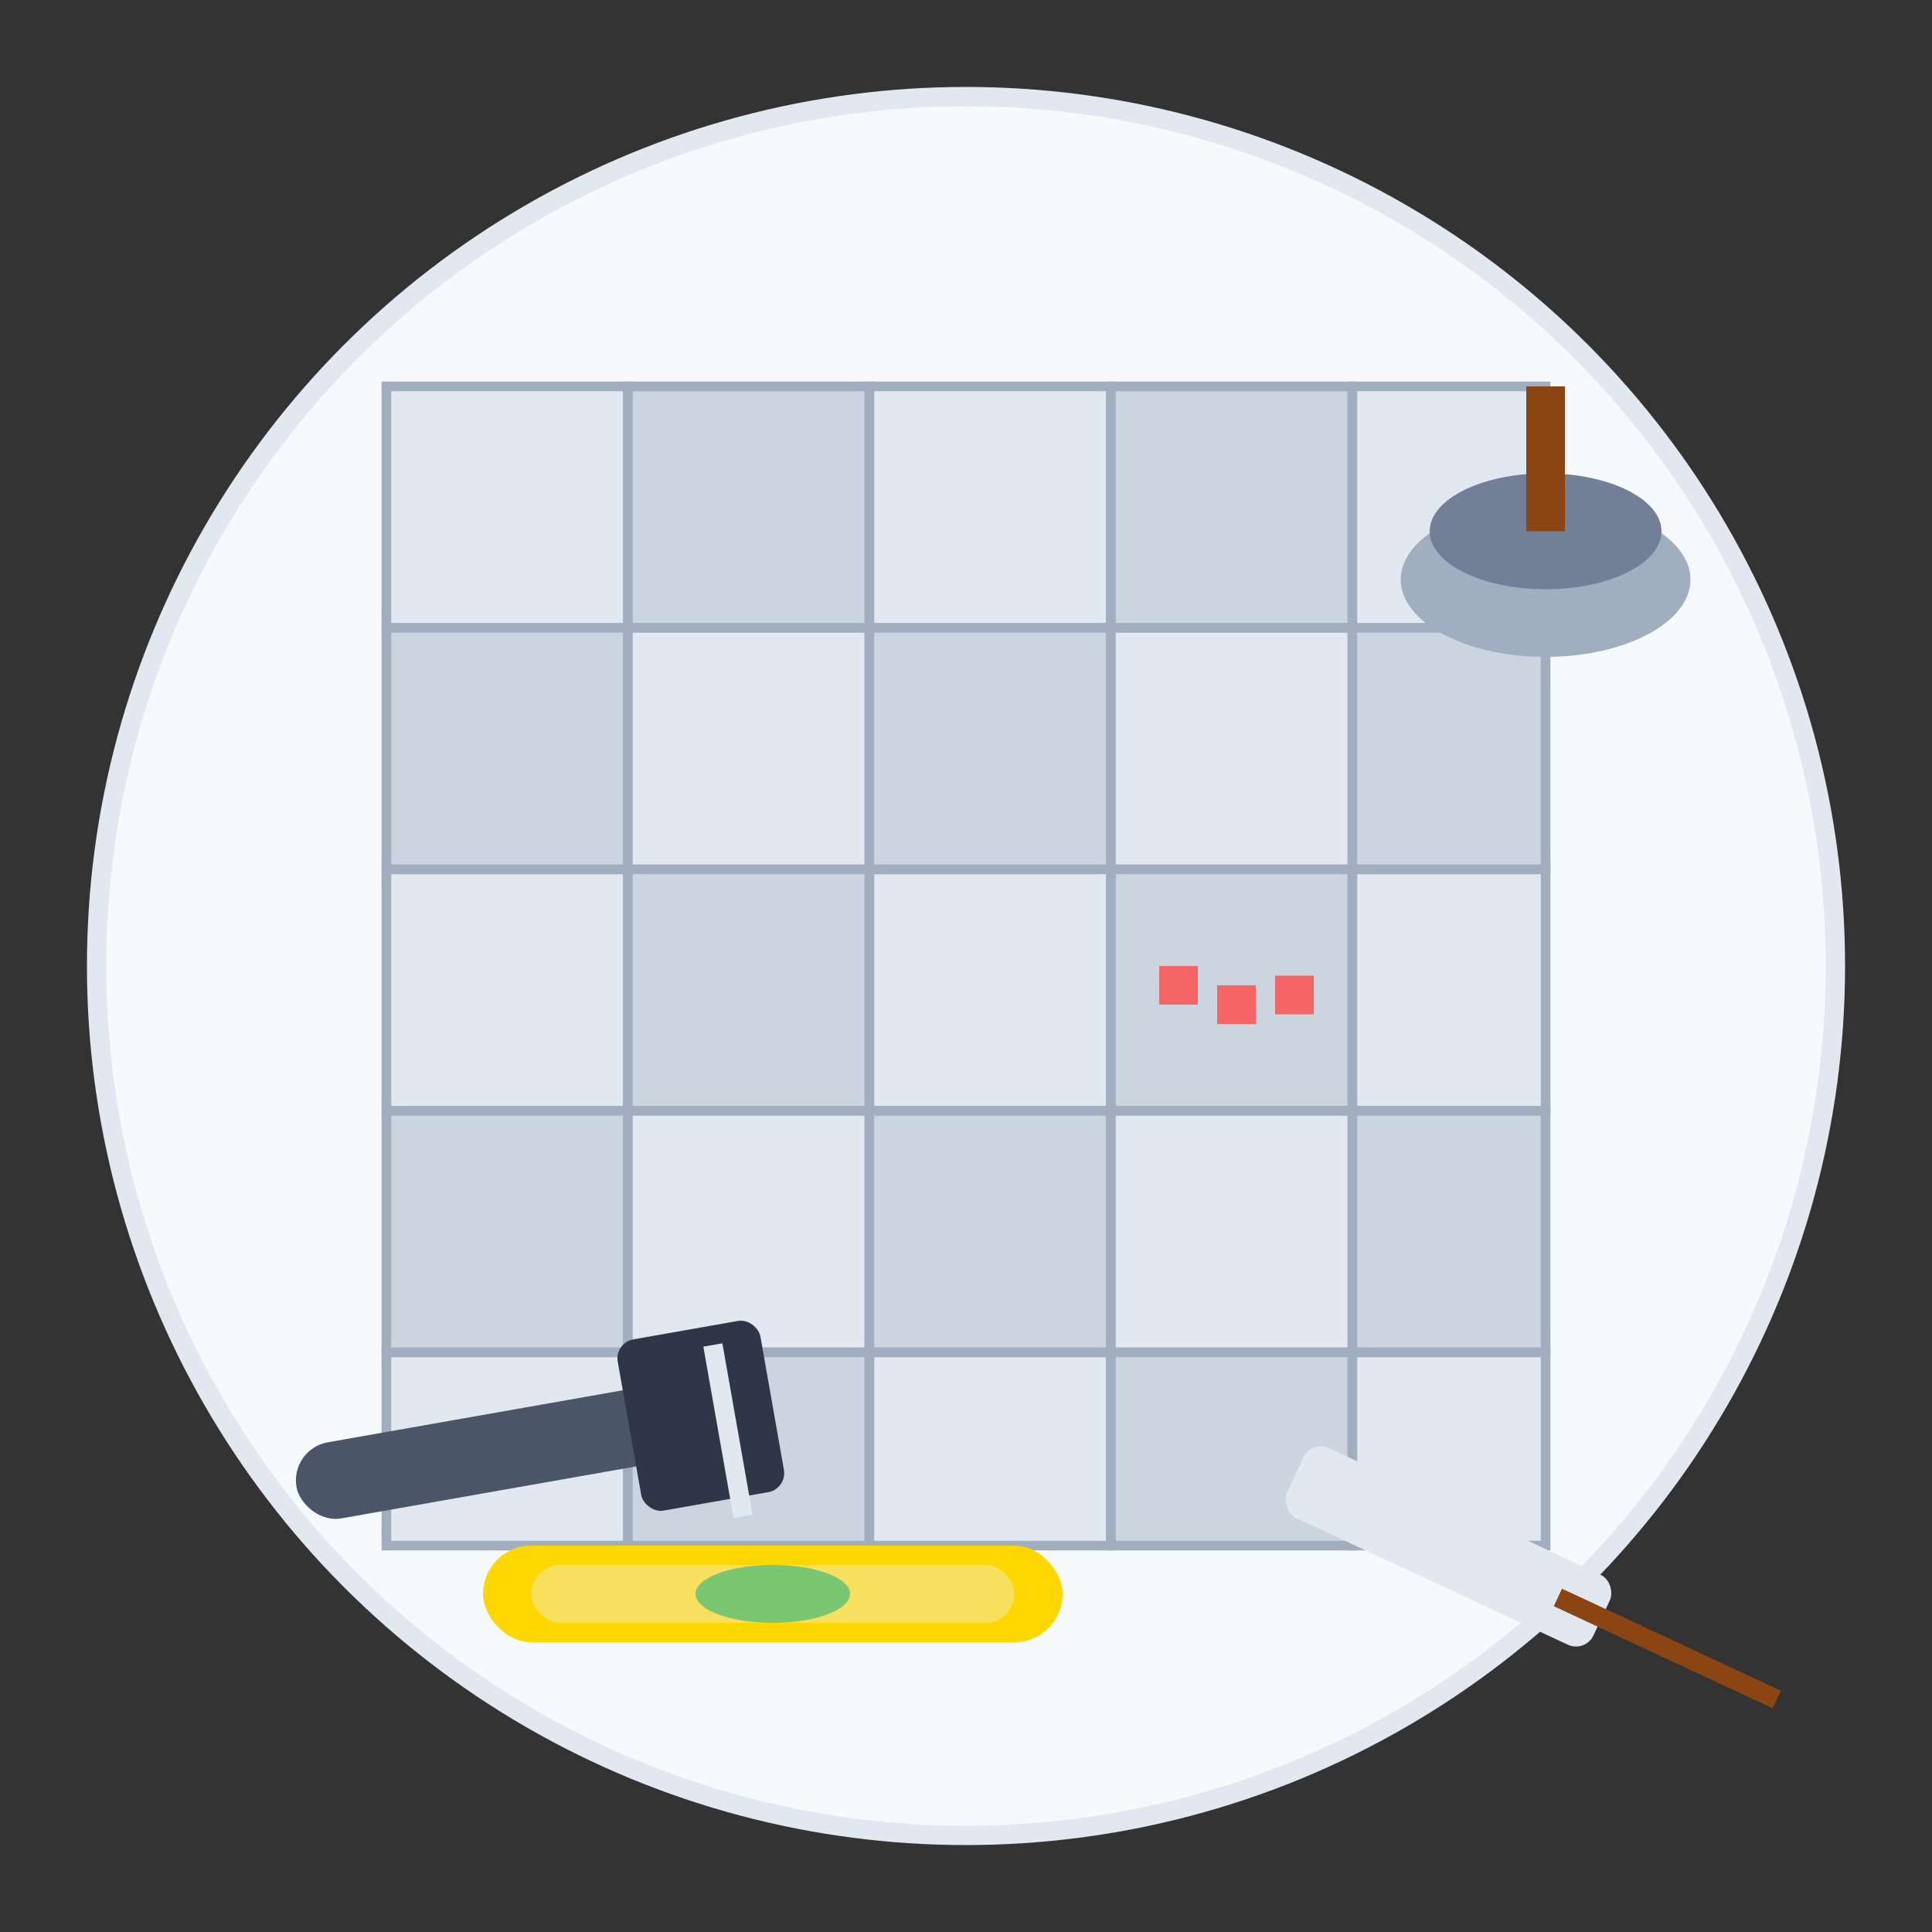 <svg xmlns="http://www.w3.org/2000/svg" viewBox="0 0 200 200">
  <rect x="0" y="0" width="200" height="200" fill="#333333" stroke="none"/>
  <!-- Background Circle -->
  <circle cx="100" cy="100" r="90" fill="#f7fafc" stroke="#e2e8f0" stroke-width="2"/>
  
  <!-- Tile Grid -->
  <g transform="translate(40, 40)">
    <!-- Row 1 -->
    <rect x="0" y="0" width="25" height="25" fill="#e2e8f0" stroke="#a0aec0" stroke-width="1"/>
    <rect x="25" y="0" width="25" height="25" fill="#cbd5e0" stroke="#a0aec0" stroke-width="1"/>
    <rect x="50" y="0" width="25" height="25" fill="#e2e8f0" stroke="#a0aec0" stroke-width="1"/>
    <rect x="75" y="0" width="25" height="25" fill="#cbd5e0" stroke="#a0aec0" stroke-width="1"/>
    <rect x="100" y="0" width="20" height="25" fill="#e2e8f0" stroke="#a0aec0" stroke-width="1"/>
    
    <!-- Row 2 -->
    <rect x="0" y="25" width="25" height="25" fill="#cbd5e0" stroke="#a0aec0" stroke-width="1"/>
    <rect x="25" y="25" width="25" height="25" fill="#e2e8f0" stroke="#a0aec0" stroke-width="1"/>
    <rect x="50" y="25" width="25" height="25" fill="#cbd5e0" stroke="#a0aec0" stroke-width="1"/>
    <rect x="75" y="25" width="25" height="25" fill="#e2e8f0" stroke="#a0aec0" stroke-width="1"/>
    <rect x="100" y="25" width="20" height="25" fill="#cbd5e0" stroke="#a0aec0" stroke-width="1"/>
    
    <!-- Row 3 -->
    <rect x="0" y="50" width="25" height="25" fill="#e2e8f0" stroke="#a0aec0" stroke-width="1"/>
    <rect x="25" y="50" width="25" height="25" fill="#cbd5e0" stroke="#a0aec0" stroke-width="1"/>
    <rect x="50" y="50" width="25" height="25" fill="#e2e8f0" stroke="#a0aec0" stroke-width="1"/>
    <rect x="75" y="50" width="25" height="25" fill="#cbd5e0" stroke="#a0aec0" stroke-width="1"/>
    <rect x="100" y="50" width="20" height="25" fill="#e2e8f0" stroke="#a0aec0" stroke-width="1"/>
    
    <!-- Row 4 -->
    <rect x="0" y="75" width="25" height="25" fill="#cbd5e0" stroke="#a0aec0" stroke-width="1"/>
    <rect x="25" y="75" width="25" height="25" fill="#e2e8f0" stroke="#a0aec0" stroke-width="1"/>
    <rect x="50" y="75" width="25" height="25" fill="#cbd5e0" stroke="#a0aec0" stroke-width="1"/>
    <rect x="75" y="75" width="25" height="25" fill="#e2e8f0" stroke="#a0aec0" stroke-width="1"/>
    <rect x="100" y="75" width="20" height="25" fill="#cbd5e0" stroke="#a0aec0" stroke-width="1"/>
    
    <!-- Row 5 (partial) -->
    <rect x="0" y="100" width="25" height="20" fill="#e2e8f0" stroke="#a0aec0" stroke-width="1"/>
    <rect x="25" y="100" width="25" height="20" fill="#cbd5e0" stroke="#a0aec0" stroke-width="1"/>
    <rect x="50" y="100" width="25" height="20" fill="#e2e8f0" stroke="#a0aec0" stroke-width="1"/>
    <rect x="75" y="100" width="25" height="20" fill="#cbd5e0" stroke="#a0aec0" stroke-width="1"/>
    <rect x="100" y="100" width="20" height="20" fill="#e2e8f0" stroke="#a0aec0" stroke-width="1"/>
  </g>
  
  <!-- Tiling Tools -->
  <!-- Tile Cutter -->
  <g transform="translate(30, 150) rotate(-10)">
    <rect x="0" y="0" width="40" height="8" fill="#4a5568" rx="4"/>
    <rect x="35" y="-5" width="15" height="18" fill="#2d3748" rx="2"/>
    <line x1="45" y1="-3" x2="45" y2="15" stroke="#e2e8f0" stroke-width="2"/>
  </g>
  
  <!-- Trowel -->
  <g transform="translate(140, 140) rotate(25)">
    <rect x="0" y="10" width="35" height="8" fill="#e2e8f0" rx="2"/>
    <rect x="30" y="13" width="25" height="2" fill="#8b4513"/>
  </g>
  
  <!-- Tile Spacers -->
  <g transform="translate(120, 100)">
    <rect x="0" y="0" width="4" height="4" fill="#f56565"/>
    <rect x="6" y="2" width="4" height="4" fill="#f56565"/>
    <rect x="12" y="1" width="4" height="4" fill="#f56565"/>
  </g>
  
  <!-- Level Bubble -->
  <g transform="translate(50, 160)">
    <rect x="0" y="0" width="60" height="10" fill="#ffd700" rx="5"/>
    <rect x="5" y="2" width="50" height="6" fill="#f6e05e" rx="3"/>
    <ellipse cx="30" cy="5" rx="8" ry="3" fill="#48bb78" opacity="0.7"/>
  </g>
  
  <!-- Adhesive/Cement -->
  <g transform="translate(160, 50)">
    <ellipse cx="0" cy="10" rx="15" ry="8" fill="#a0aec0"/>
    <ellipse cx="0" cy="5" rx="12" ry="6" fill="#718096"/>
    <rect x="-2" y="-10" width="4" height="15" fill="#8b4513"/>
  </g>
</svg>
